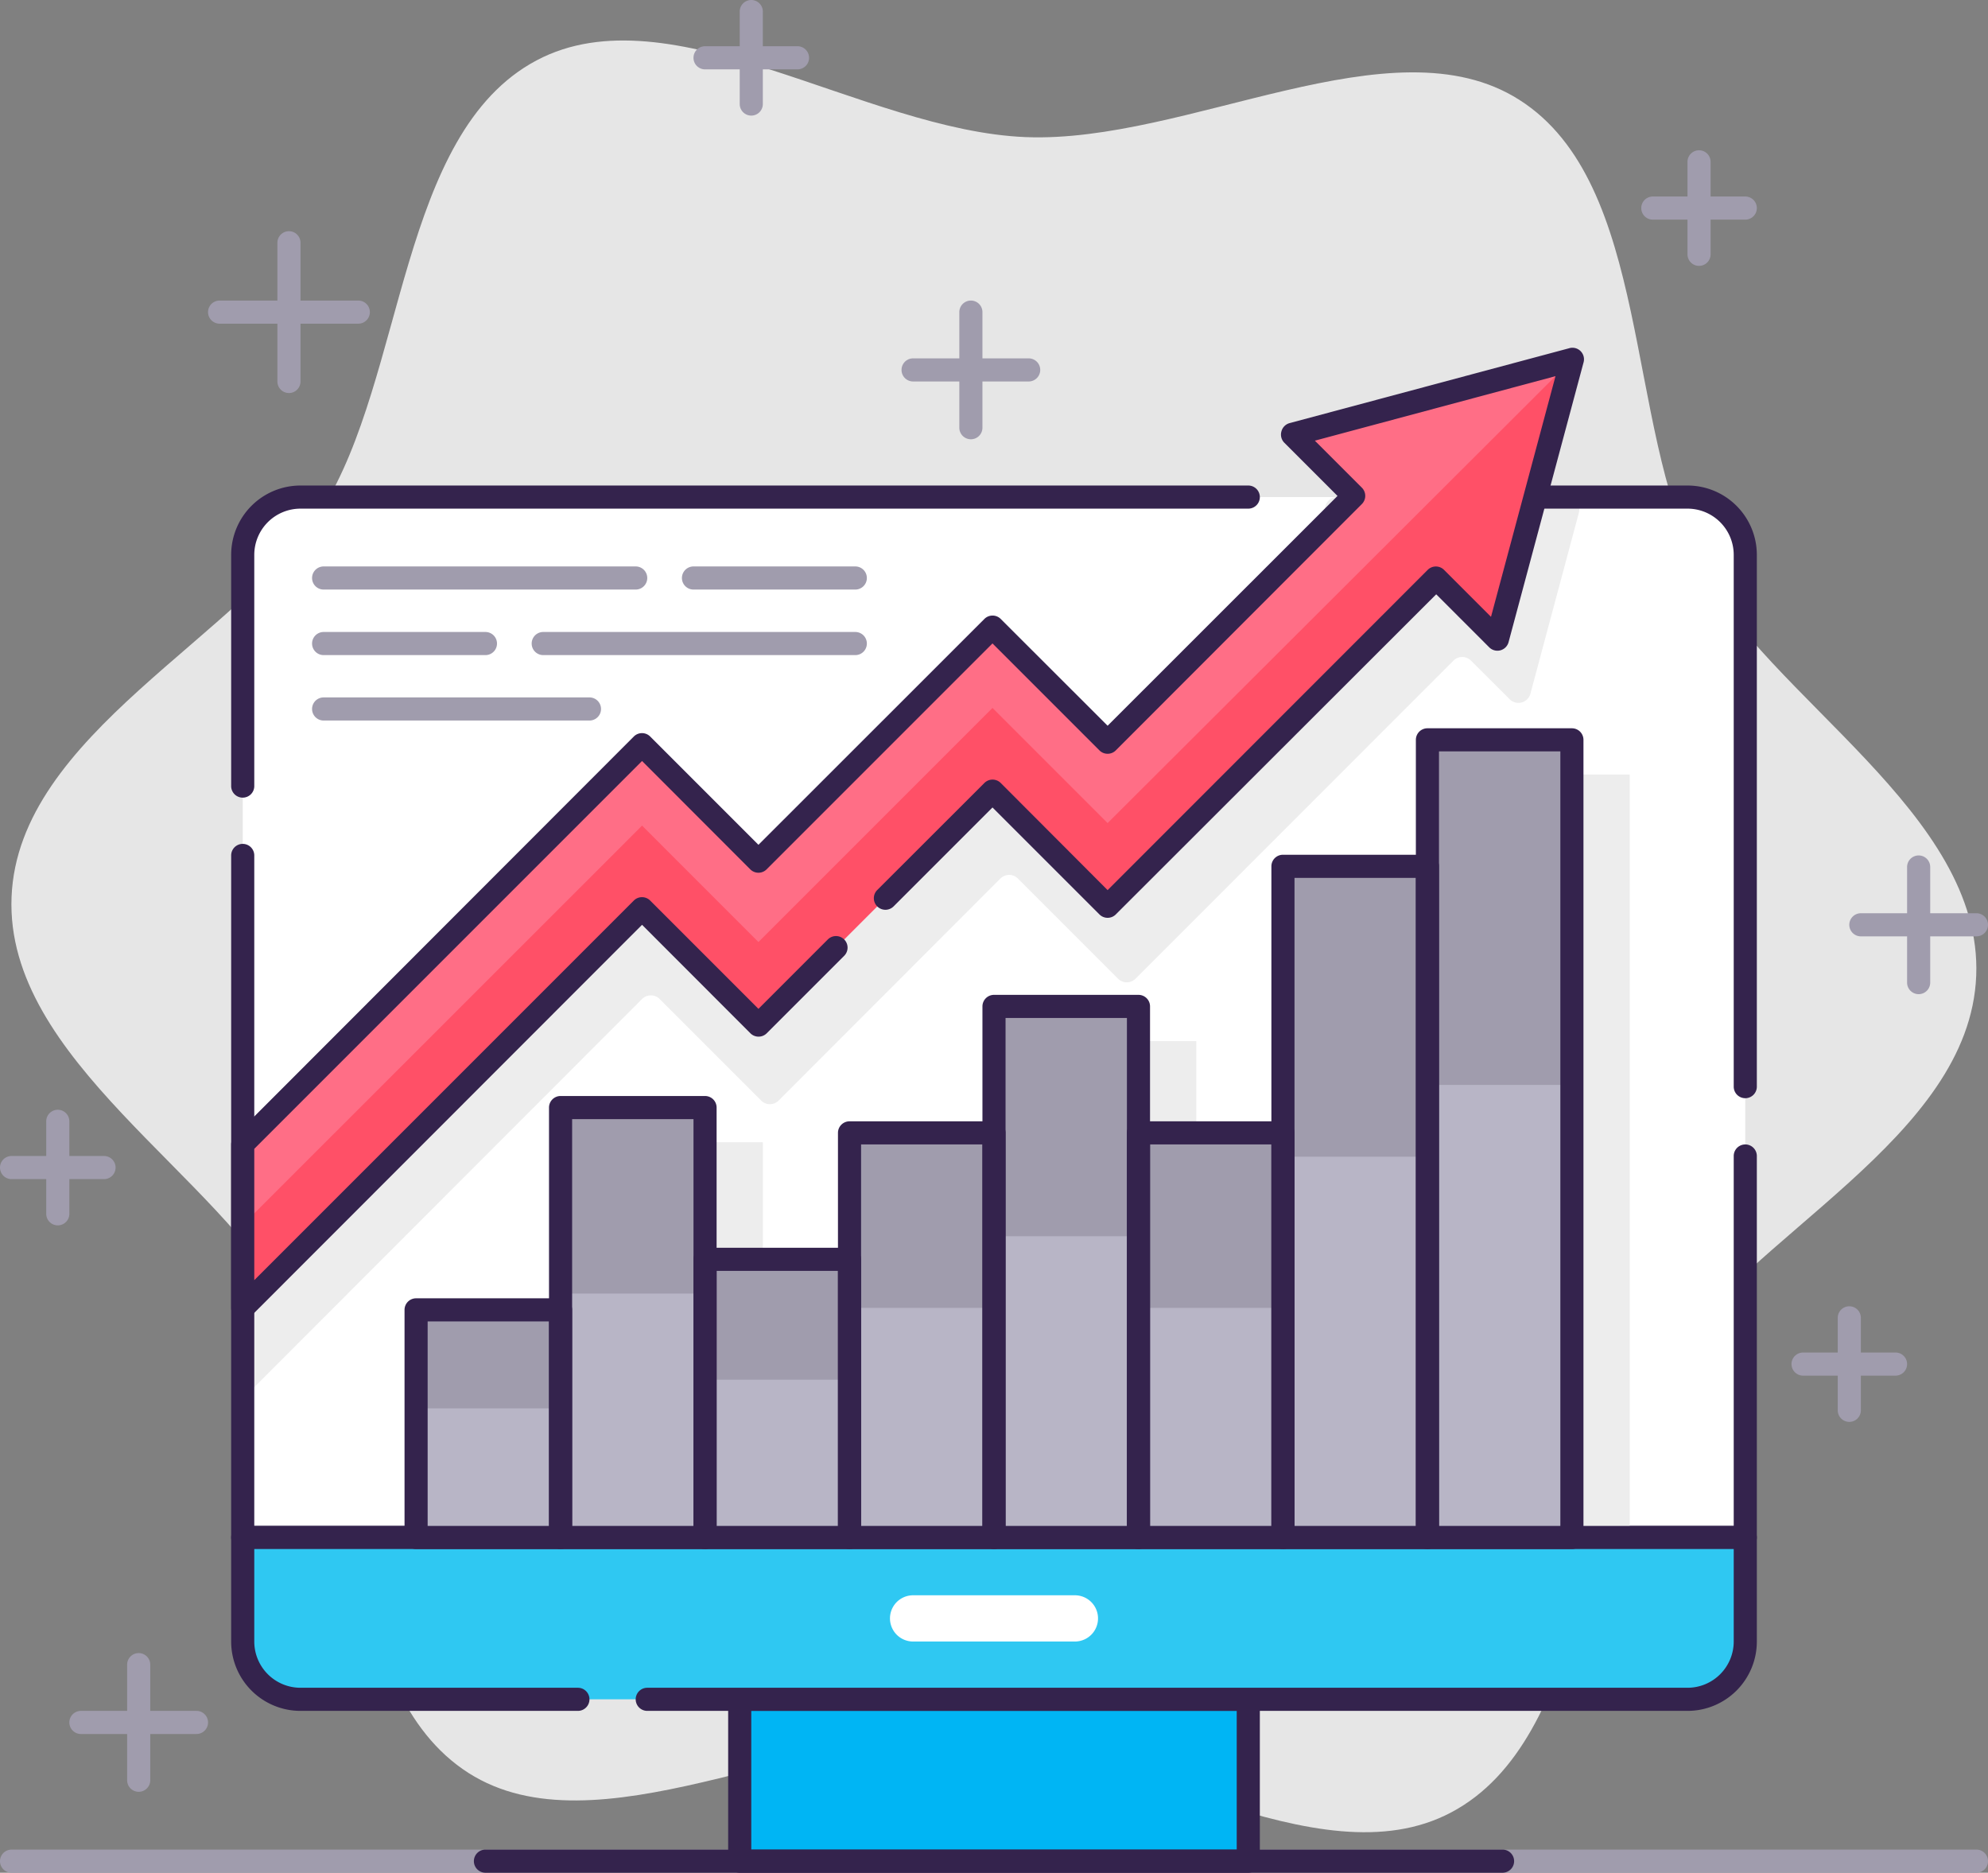 <svg xmlns="http://www.w3.org/2000/svg" viewBox="0 0 172 162"><rect x="0" y="0" width="172" height="162" fill="#808080" stroke="none"/><defs><style>.cls-1{fill:#e6e6e6;}.cls-2{fill:#a09cad;}.cls-3{fill:#fff;}.cls-4{fill:#34234d;}.cls-5{fill:#ededed;}.cls-6{fill:#00b5f4;}.cls-7{fill:#2fc8f2;}.cls-8{fill:#ff6e86;}.cls-9{fill:#ff5067;}.cls-10{fill:#b8b5c6;}</style></defs><title>Asset 61</title><g id="Layer_2" data-name="Layer 2"><g id="Layer_1-2" data-name="Layer 1"><path class="cls-1" d="M146.88,48.82c-6.28-12-4-32.94-15.44-40.19-11-7-28.7,3.79-42.7,3.23S58-.91,46.43,5.22C34.5,11.54,35.07,32.58,27.86,44.05,20.87,55.16,1.57,63.5,1,77.59s18,24,24.11,35.59c6.28,12,4.05,32.94,15.44,40.2,11,7,28.7-3.8,42.7-3.24s30.75,12.77,42.31,6.64c11.93-6.32,11.36-27.36,18.57-38.83,7-11.11,26.29-19.45,26.85-33.54S153,60.46,146.88,48.82Z"/><path class="cls-2" d="M171,162H1a1,1,0,0,1,0-2H171a1,1,0,0,1,0,2Z"/><path class="cls-3" d="M26,43H146a5,5,0,0,1,5,5v85a0,0,0,0,1,0,0H21a0,0,0,0,1,0,0V48A5,5,0,0,1,26,43Z"/><path class="cls-4" d="M21,69a1,1,0,0,1-1-1V48a6,6,0,0,1,6-6h82a1,1,0,0,1,0,2H26a4,4,0,0,0-4,4V68A1,1,0,0,1,21,69Z"/><path class="cls-5" d="M135.57,43H115.69a1.08,1.08,0,0,0-.76,1.83l3.57,3.57a1.06,1.06,0,0,1,0,1.51L98.25,70.17a1.07,1.07,0,0,1-1.52,0l-8.66-8.66a1.07,1.07,0,0,0-1.52,0L67.37,80.69a1.07,1.07,0,0,1-1.52,0l-8.78-8.78a1.07,1.07,0,0,0-1.52,0L21.31,106.15a1.07,1.07,0,0,0-.31.76V121L55.55,86.42a1.07,1.07,0,0,1,1.52,0l8.78,8.78a1.07,1.07,0,0,0,1.52,0L86.55,76a1.07,1.07,0,0,1,1.52,0l8.66,8.66a1.07,1.07,0,0,0,1.52,0l27.5-27.51a1.07,1.07,0,0,1,1.52,0l3.35,3.34a1.07,1.07,0,0,0,1.79-.48l4.2-15.68A1.07,1.07,0,0,0,135.57,43Z"/><path class="cls-4" d="M151,95a1,1,0,0,1-1-1V48a4,4,0,0,0-4-4H125a1,1,0,0,1,0-2h21a6,6,0,0,1,6,6V94A1,1,0,0,1,151,95Z"/><path class="cls-4" d="M151,134H21a1,1,0,0,1-1-1V74a1,1,0,0,1,2,0v58H150V100a1,1,0,0,1,2,0v33A1,1,0,0,1,151,134Z"/><rect class="cls-5" x="41" y="116.31" width="12.5" height="16.69"/><rect class="cls-5" x="53.5" y="98.81" width="12.5" height="34.19"/><rect class="cls-5" x="66" y="111.94" width="12.5" height="21.06"/><rect class="cls-5" x="78.5" y="101" width="12.5" height="32"/><rect class="cls-5" x="91" y="90.06" width="12.5" height="42.94"/><rect class="cls-5" x="103.5" y="101" width="12.5" height="32"/><rect class="cls-5" x="116" y="77.94" width="12.5" height="55.06"/><rect class="cls-5" x="128.5" y="67" width="12.5" height="66"/><rect class="cls-6" x="64" y="147" width="44" height="14"/><path class="cls-4" d="M108,162H64a1,1,0,0,1-1-1V147a1,1,0,0,1,1-1h44a1,1,0,0,1,1,1v14A1,1,0,0,1,108,162Zm-43-2h42V148H65Z"/><path class="cls-7" d="M21,133H151a0,0,0,0,1,0,0v9a5,5,0,0,1-5,5H26a5,5,0,0,1-5-5v-9A0,0,0,0,1,21,133Z"/><path class="cls-4" d="M146,148H56a1,1,0,0,1,0-2h90a4,4,0,0,0,4-4v-8H22v8a4,4,0,0,0,4,4H50a1,1,0,0,1,0,2H26a6,6,0,0,1-6-6v-9a1,1,0,0,1,1-1H151a1,1,0,0,1,1,1v9A6,6,0,0,1,146,148Z"/><path class="cls-4" d="M130,162H42a1,1,0,0,1,0-2h88a1,1,0,0,1,0,2Z"/><path class="cls-3" d="M93,142H79a2,2,0,0,1,0-4H93a2,2,0,0,1,0,4Z"/><polygon class="cls-8" points="136 31.12 111.83 37.6 117.13 42.9 95.83 64.2 85.87 54.24 65.62 74.49 55.55 64.42 21 98.96 21 113.15 55.55 78.61 65.62 88.68 85.87 68.43 95.83 78.39 124.23 49.99 129.53 55.29 136 31.12"/><polygon class="cls-9" points="136 31.12 95.83 71.2 85.87 61.24 65.62 81.49 55.55 71.42 21 105.96 21 113.15 55.55 78.61 65.62 88.68 85.87 68.43 95.83 78.39 124.23 49.99 129.53 55.29 136 31.12"/><path class="cls-4" d="M21,114.15a1,1,0,0,1-.38-.07,1,1,0,0,1-.62-.93V99a1.05,1.05,0,0,1,.29-.71L54.84,63.71a1,1,0,0,1,1.41,0l9.37,9.37L85.17,53.54a1,1,0,0,1,1.41,0l9.25,9.24L115.72,42.9l-4.59-4.59a1,1,0,0,1-.26-1,1,1,0,0,1,.71-.71l24.16-6.47A1,1,0,0,1,137,31.38l-6.48,24.17a1,1,0,0,1-1.67.45l-4.59-4.59L96.54,79.1a1,1,0,0,1-1.42,0l-9.25-9.25-8.56,8.56a1,1,0,0,1-1.41,0,1,1,0,0,1,0-1.42l9.27-9.26a1,1,0,0,1,1.41,0L95.83,77l27.69-27.7a1,1,0,0,1,1.42,0L129,53.36l5.58-20.82-20.82,5.58,4.07,4.07a1,1,0,0,1,.29.71,1,1,0,0,1-.29.7L96.54,64.91a1,1,0,0,1-1.42,0l-9.25-9.25L66.33,75.2a1,1,0,0,1-1.42,0l-9.36-9.37L22,99.38v11.36L54.84,77.9a1,1,0,0,1,1.41,0l9.37,9.37,6-6a1,1,0,0,1,1.42,0,1,1,0,0,1,0,1.41l-6.7,6.7a1,1,0,0,1-1.42,0L55.55,80,21.71,113.86A1,1,0,0,1,21,114.15Z"/><rect class="cls-2" x="36" y="113.31" width="12.5" height="19.69"/><rect class="cls-2" x="48.5" y="95.81" width="12.5" height="37.19"/><rect class="cls-2" x="61" y="108.94" width="12.5" height="24.06"/><rect class="cls-2" x="73.5" y="98" width="12.5" height="35"/><rect class="cls-2" x="86" y="87.06" width="12.5" height="45.94"/><rect class="cls-2" x="98.5" y="98" width="12.5" height="35"/><rect class="cls-2" x="111" y="74.94" width="12.5" height="58.06"/><rect class="cls-2" x="123.5" y="64" width="12.5" height="69"/><rect class="cls-10" x="36" y="121.83" width="12.5" height="11.17"/><rect class="cls-10" x="48.5" y="111.9" width="12.5" height="21.1"/><rect class="cls-10" x="61" y="119.35" width="12.5" height="13.65"/><rect class="cls-10" x="73.5" y="113.14" width="12.5" height="19.86"/><rect class="cls-10" x="86" y="106.94" width="12.5" height="26.06"/><rect class="cls-10" x="98.5" y="113.14" width="12.5" height="19.86"/><rect class="cls-10" x="111" y="100.06" width="12.5" height="32.94"/><rect class="cls-10" x="123.5" y="93.85" width="12.5" height="39.14"/><path class="cls-4" d="M48.5,134H36a1,1,0,0,1-1-1V113.31a1,1,0,0,1,1-1H48.5a1,1,0,0,1,1,1V133A1,1,0,0,1,48.5,134ZM37,132H47.5V114.31H37Z"/><path class="cls-4" d="M61,134H48.5a1,1,0,0,1-1-1V95.81a1,1,0,0,1,1-1H61a1,1,0,0,1,1,1V133A1,1,0,0,1,61,134Zm-11.5-2H60V96.81H49.5Z"/><path class="cls-4" d="M73.5,134H61a1,1,0,0,1-1-1V108.94a1,1,0,0,1,1-1H73.5a1,1,0,0,1,1,1V133A1,1,0,0,1,73.5,134ZM62,132H72.5V109.94H62Z"/><path class="cls-4" d="M86,134H73.5a1,1,0,0,1-1-1V98a1,1,0,0,1,1-1H86a1,1,0,0,1,1,1v35A1,1,0,0,1,86,134Zm-11.5-2H85V99H74.5Z"/><path class="cls-4" d="M98.5,134H86a1,1,0,0,1-1-1V87.06a1,1,0,0,1,1-1H98.5a1,1,0,0,1,1,1V133A1,1,0,0,1,98.5,134ZM87,132H97.5V88.06H87Z"/><path class="cls-4" d="M111,134H98.5a1,1,0,0,1-1-1V98a1,1,0,0,1,1-1H111a1,1,0,0,1,1,1v35A1,1,0,0,1,111,134Zm-11.5-2H110V99H99.5Z"/><path class="cls-4" d="M123.5,134H111a1,1,0,0,1-1-1V74.94a1,1,0,0,1,1-1h12.5a1,1,0,0,1,1,1V133A1,1,0,0,1,123.5,134ZM112,132h10.5V75.94H112Z"/><path class="cls-4" d="M136,134H123.5a1,1,0,0,1-1-1V64a1,1,0,0,1,1-1H136a1,1,0,0,1,1,1v69A1,1,0,0,1,136,134Zm-11.5-2H135V65H124.5Z"/><path class="cls-2" d="M74,51H60a1,1,0,0,1,0-2H74a1,1,0,0,1,0,2Z"/><path class="cls-2" d="M55,51H28a1,1,0,0,1,0-2H55a1,1,0,0,1,0,2Z"/><path class="cls-2" d="M74,56.67H47a1,1,0,0,1,0-2H74a1,1,0,0,1,0,2Z"/><path class="cls-2" d="M42,56.67H28a1,1,0,0,1,0-2H42a1,1,0,0,1,0,2Z"/><path class="cls-2" d="M51,62.33H28a1,1,0,0,1,0-2H51a1,1,0,0,1,0,2Z"/><path class="cls-2" d="M69,6H61a1,1,0,0,1,0-2h8a1,1,0,0,1,0,2Z"/><path class="cls-2" d="M65,10a1,1,0,0,1-1-1V1a1,1,0,0,1,2,0V9A1,1,0,0,1,65,10Z"/><path class="cls-2" d="M89,33H79a1,1,0,0,1,0-2H89a1,1,0,0,1,0,2Z"/><path class="cls-2" d="M84,38a1,1,0,0,1-1-1V27a1,1,0,0,1,2,0V37A1,1,0,0,1,84,38Z"/><path class="cls-2" d="M151,19h-8a1,1,0,0,1,0-2h8a1,1,0,0,1,0,2Z"/><path class="cls-2" d="M147,23a1,1,0,0,1-1-1V14a1,1,0,0,1,2,0v8A1,1,0,0,1,147,23Z"/><path class="cls-2" d="M171,81H161a1,1,0,0,1,0-2h10a1,1,0,0,1,0,2Z"/><path class="cls-2" d="M166,86a1,1,0,0,1-1-1V75a1,1,0,0,1,2,0V85A1,1,0,0,1,166,86Z"/><path class="cls-2" d="M164,119h-8a1,1,0,0,1,0-2h8a1,1,0,0,1,0,2Z"/><path class="cls-2" d="M160,123a1,1,0,0,1-1-1v-8a1,1,0,0,1,2,0v8A1,1,0,0,1,160,123Z"/><path class="cls-2" d="M17,150H7a1,1,0,0,1,0-2H17a1,1,0,0,1,0,2Z"/><path class="cls-2" d="M12,155a1,1,0,0,1-1-1V144a1,1,0,0,1,2,0v10A1,1,0,0,1,12,155Z"/><path class="cls-2" d="M9,102H1a1,1,0,0,1,0-2H9a1,1,0,0,1,0,2Z"/><path class="cls-2" d="M5,106a1,1,0,0,1-1-1V97a1,1,0,0,1,2,0v8A1,1,0,0,1,5,106Z"/><path class="cls-2" d="M31,28H19a1,1,0,0,1,0-2H31a1,1,0,0,1,0,2Z"/><path class="cls-2" d="M25,34a1,1,0,0,1-1-1V21a1,1,0,0,1,2,0V33A1,1,0,0,1,25,34Z"/></g></g></svg>